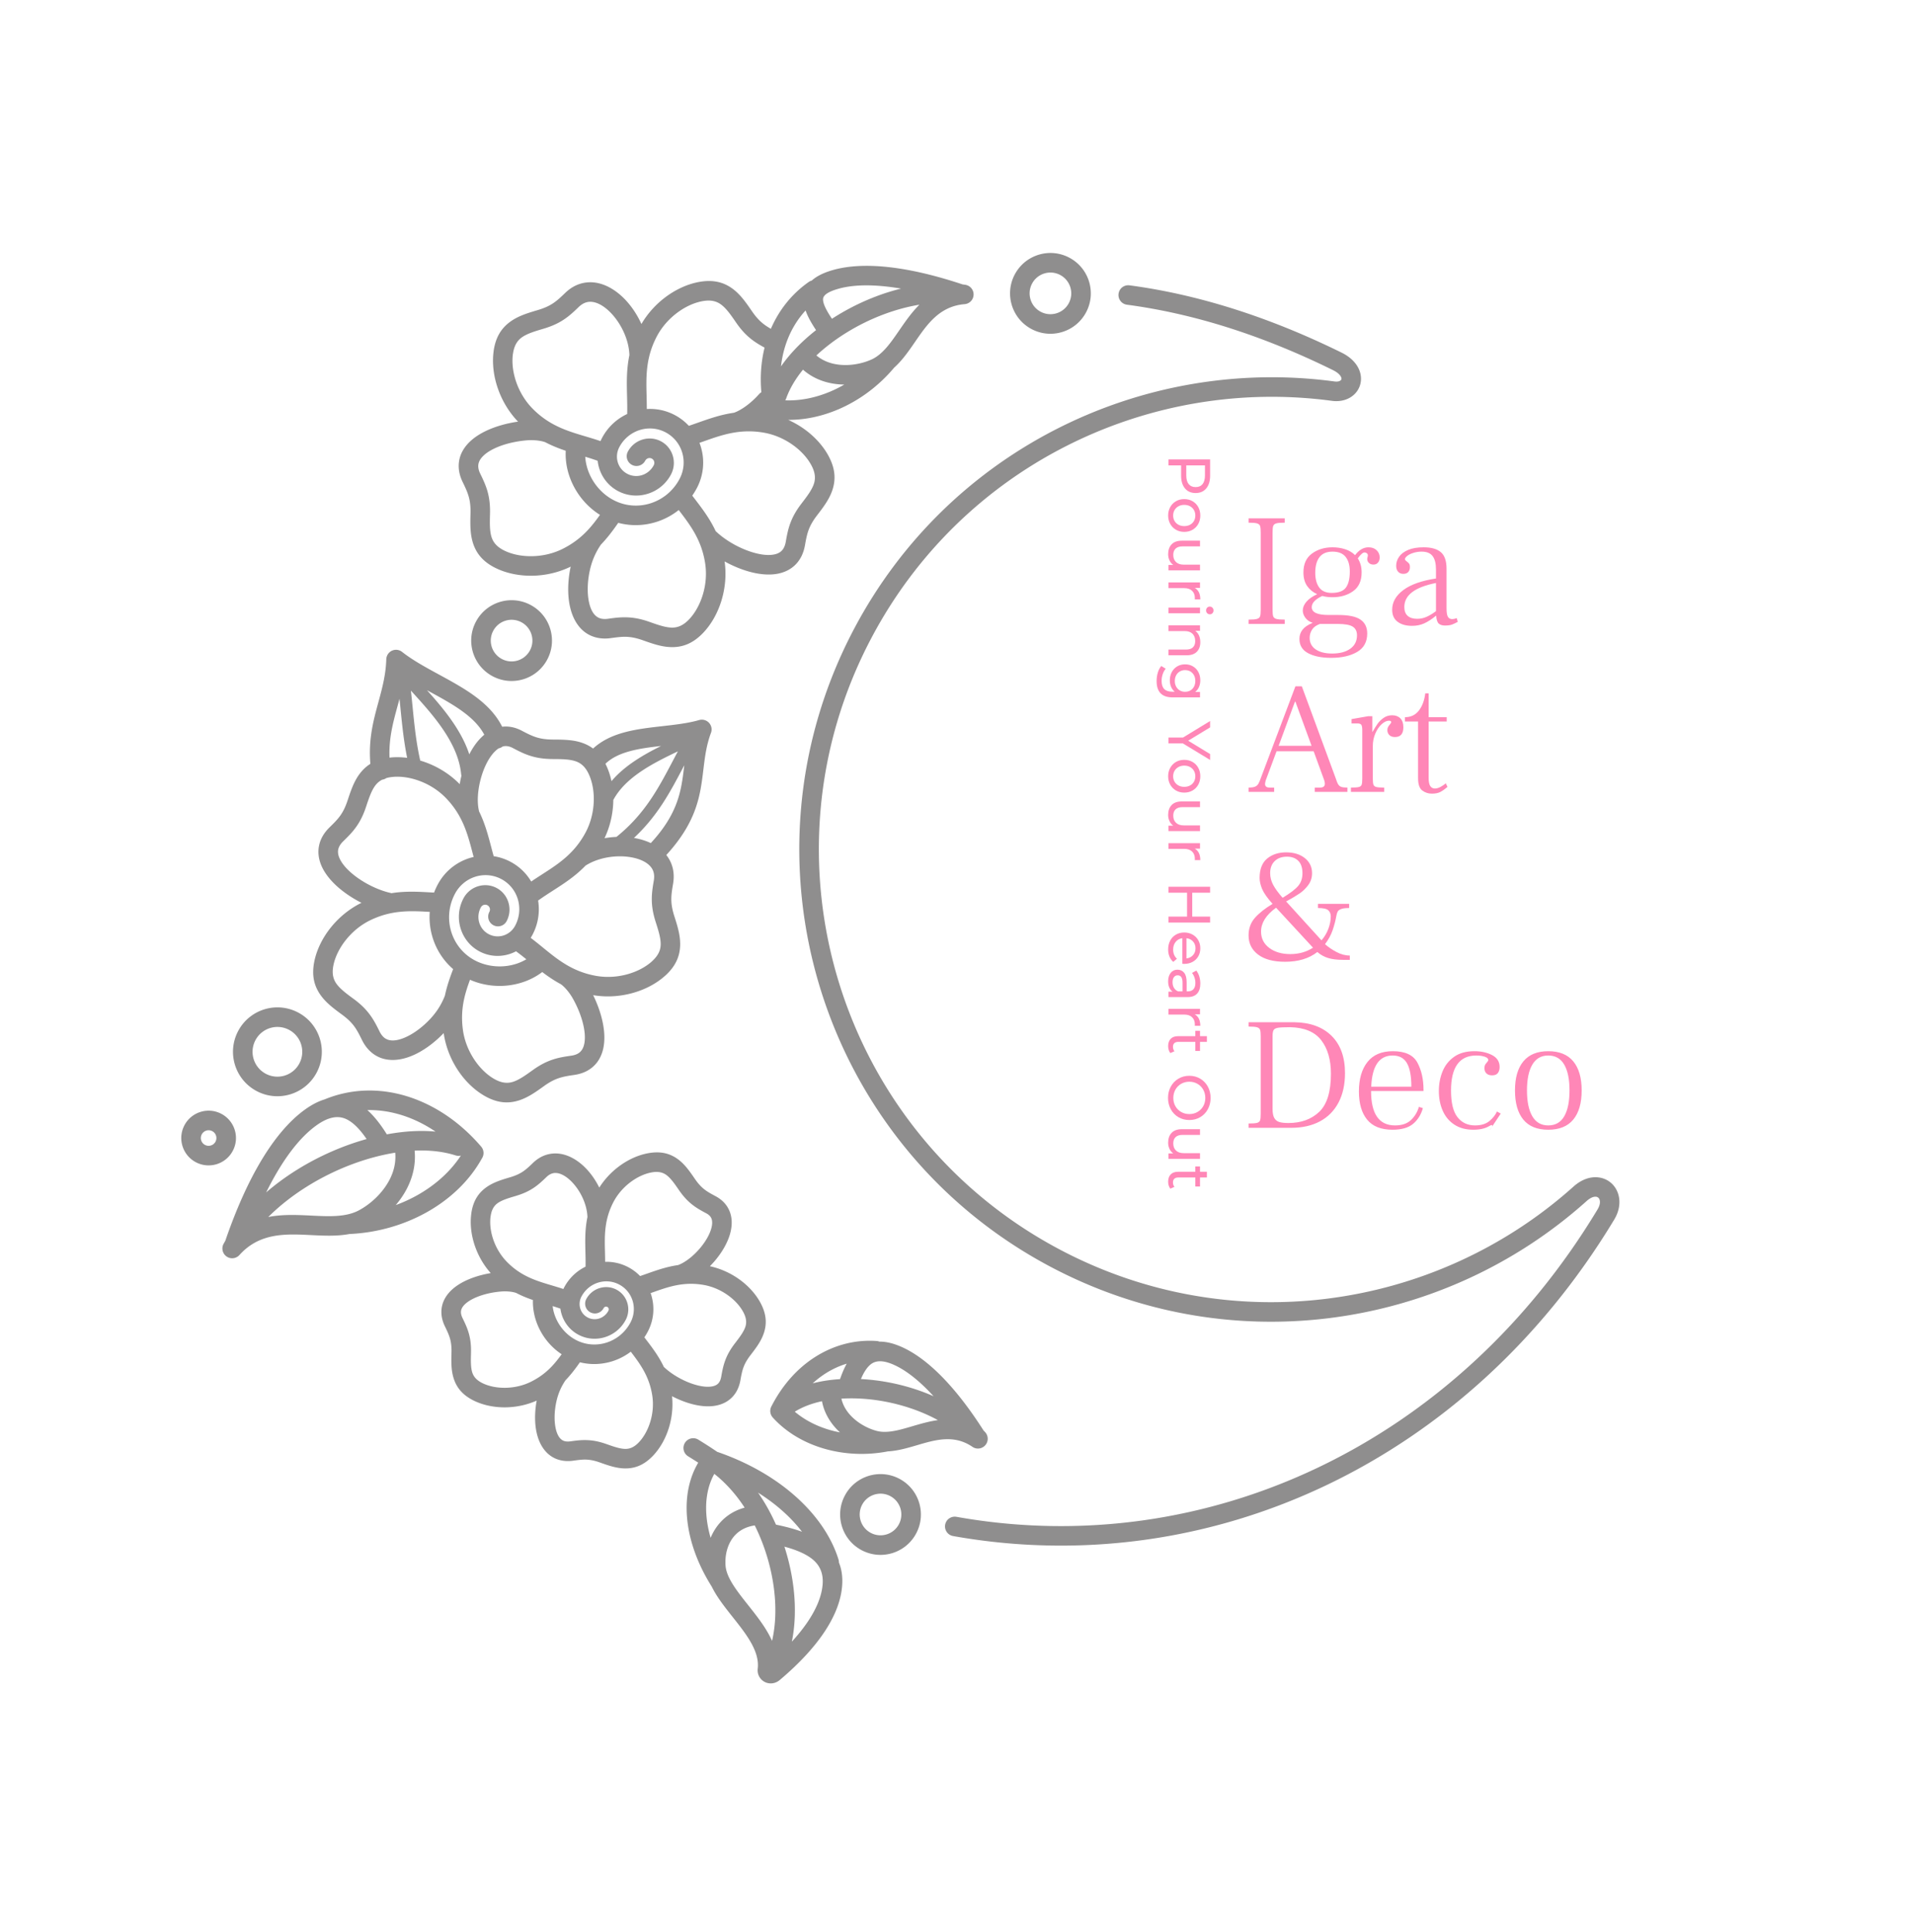 <?xml version="1.0" encoding="UTF-8"?>
<svg data-bbox="194.099 36.037 789.886 797.533" viewBox="194.099 36.037 789.886 797.534" width="4952.053" height="5000" xmlns="http://www.w3.org/2000/svg" preserveAspectRatio="none" data-type="color">
    <g>
        <svg width="137.536" height="252.357" x="709.639" y="250" preserveAspectRatio="none" viewBox="2.12 -26.4 83.32 152.88">
            <path fill="#ff87b7" d="M2.12 0v-1.08q1.52 0 2.12-.18.6-.18.76-.64.16-.46.16-1.66v-19.28q0-1.2-.16-1.66-.16-.46-.76-.64t-2.12-.18v-1.08h9.04v1.08q-1.52 0-2.12.18-.6.18-.76.64-.16.46-.16 1.66v19.28q0 1.2.16 1.66.16.46.76.64t2.12.18V0H2.12Zm30-19.16q1.28 0 2.04.74t.76 1.78q0 .8-.42 1.3t-1.14.5q-.68 0-1.12-.4-.44-.4-.44-1 0-.2.08-.46t.08-.46q0-.32-.26-.52t-.58-.2q-.6 0-1.68 1.48.96 1.48.96 3.52 0 3.16-2.12 4.68-2.12 1.52-5.16 1.52-1.44 0-2.56-.32-2.64 1.24-2.64 2.8 0 1.96 4.2 1.96h2.44q3.88 0 5.56 1.16Q31.8.08 31.8 2.4q0 3.12-2.52 4.6-2.52 1.48-6.52 1.48-3.56 0-5.74-1.16t-2.18-3.56q0-1.32.78-2.32.78-1 2.54-1.72Q17-.64 16.34-1.52q-.66-.88-.66-1.84 0-1.12.9-2.18t2.7-1.9q-1.6-.72-2.52-2.06-.92-1.34-.92-3.38 0-3.16 2.14-4.72 2.14-1.56 5.14-1.56 1.68 0 3.16.48 1.48.48 2.48 1.48 1.48-1.96 3.36-1.96Zm-9.2 11.4q2.56 0 3.54-1.32t.98-4.04q0-2.32-1.04-3.64-1.04-1.32-3.28-1.32-2.2 0-3.26 1.38-1.06 1.38-1.06 3.9 0 2.32.98 3.68.98 1.36 3.14 1.36ZM24.4 0h-4.44q-1.4.52-1.98 1.46-.58.94-.58 2.02 0 1.84 1.5 2.88 1.5 1.04 4.14 1.04 2.84 0 4.52-1.2 1.68-1.2 1.68-3.36 0-1.48-1.06-2.16Q27.12 0 24.4 0Zm29.8-1.44.24.92q-.72.4-1.38.66-.66.26-1.82.26-.96 0-1.52-.46t-.68-2.02q-1.6 1.32-2.98 1.94-1.38.62-3.06.62-2.24 0-3.6-1.02-1.36-1.02-1.36-3.02 0-2.84 2.8-4.92T49-11.36v-2.24q0-2.24-.84-3.36-.84-1.12-2.76-1.12-1.04 0-2.02.3t-1.56.76q-.58.46-.58.82 0 .24.38.52t.62.56q.24.28.24.92 0 .76-.42 1.22-.42.46-1.22.46-.84 0-1.32-.54-.48-.54-.48-1.5 0-1.16.72-2.22.72-1.06 2.26-1.72 1.54-.66 3.9-.66 2.88 0 4.3 1.22t1.42 4.14v9.88q0 1.56.34 2.14.34.58 1.1.58.4 0 1.12-.24Zm-13.12-2.8q0 1.48.84 2.22.84.74 2.36.74 1.28 0 2.42-.52T49-3.2v-7.04q-7.92 1.56-7.92 6ZM23.92 38.6q.32 1.04.62 1.52t.8.64q.5.16 1.5.16V42h-8.16v-1.08H20q1.2 0 1.2-.96 0-.44-.16-.88l-2.64-7.24H9.12L6.4 39.16q-.16.64-.16.84 0 .92 1.12.92h1.16V42h-6.4v-1.08q1.04 0 1.6-.22t.86-.74q.3-.52.7-1.68l8.56-22.68h1.6l8.48 23ZM9.64 30.48h8.24l-4.04-11.04h-.12L9.64 30.48Zm28.4-7.64q1.28 0 2.04.76t.76 2.24q0 2.44-2.08 2.44-.96 0-1.44-.5t-.48-1.22q0-.44.16-.76t.48-.68q.32-.36.32-.56 0-.36-.56-.36-.88 0-1.84.88-.96.88-1.58 2.34-.62 1.46-.62 3.06v8.2q0 1.08.16 1.52.16.44.72.58.56.14 1.96.14V42h-8.32v-1.08q1.44 0 1.98-.14t.7-.56q.16-.42.16-1.54V26.56q0-1-.24-1.34-.24-.34-.96-.34h-1.48V23.8l4.12-.72h1.08V27h.04q.72-1.24 1.26-2.02t1.48-1.46q.94-.68 2.18-.68Zm9.92 19.6q-1.32 0-2.38-.78-1.06-.78-1.06-3.1V24.4h-3.28v-1.08q2.2 0 3.48-1.66 1.28-1.66 1.6-4.3h.84v5.96h4.52v1.08h-4.52v14.04q0 1.52.42 2.12.42.6 1.14.6.68 0 1.48-.44.8-.44 1.24-.88l.44.92q-1 .84-1.8 1.26-.8.42-2.12.42ZM21.24 80.08q1.16 1.04 2.84 1.94 1.68.9 3.36.9V84h-1.72q-2.2 0-3.7-.46t-2.7-1.5q-3.12 2.44-8.08 2.44-4.36 0-6.74-1.8t-2.38-4.8q0-2.6 1.6-4.4 1.6-1.8 4.4-3.48-2-2.24-2.62-3.74-.62-1.5-.62-2.74 0-3.28 1.88-4.84t4.76-1.56q2.88 0 4.68 1.44Q18 60 18 62.32q0 1.68-.94 2.96t-2.18 2.12q-1.24.84-3.36 2l8.84 9.72q1.12-1.28 1.72-2.88.6-1.6.6-3.12 0-.92-.6-1.5t-2.6-.58V70h7.8v1.04q-1.32 0-1.98.24-.66.24-.88.64-.22.4-.34 1.08-.32 1.8-.94 3.6-.62 1.8-1.9 3.48ZM11.72 58.2q-1.92 0-3.06 1.1-1.14 1.1-1.14 3.02 0 1.52.76 2.94t2.36 3.22q2.84-1.72 3.9-2.98t1.06-3.14q0-2.08-1.04-3.12t-2.84-1.04ZM5.24 76.92q0 2.56 2.06 4.1 2.06 1.54 5.26 1.54 3.2 0 5.68-1.6L9 70.96q-3.76 2.72-3.76 5.96ZM2.12 126v-1.08q1.52 0 2.12-.16.6-.16.76-.62.16-.46.16-1.7v-19.28q0-1.2-.16-1.66-.16-.46-.76-.64t-2.12-.18V99.6h11.44q5.96.08 9.32 3.4 3.36 3.32 3.36 9.32 0 4.28-1.62 7.36t-4.64 4.7Q16.96 126 12.8 126H2.12Zm9.96-1.2q4.76 0 7.7-2.78 2.94-2.78 2.94-9.54 0-5.24-2.42-8.38-2.42-3.14-7.78-3.26-2.16 0-3.02.14-.86.14-1.12.58-.26.44-.26 1.56v18.12q0 1.52.42 2.28.42.76 1.24 1.02.82.26 2.3.26Zm33.8-8H32.76q0 8.6 6 8.6 2.6 0 4.02-1.38 1.42-1.38 1.94-3.26l1 .32q-.68 2.44-2.44 3.92-1.76 1.48-5.16 1.48-4.28 0-6.34-2.52-2.06-2.52-2.06-7.04 0-4.68 2.14-7.38t6.34-2.7q4.6 0 6.14 2.84t1.54 6.84v.28Zm-7.72-8.88q-5.04 0-5.36 7.8h10.04q0-3.96-1.1-5.88t-3.58-1.92Zm20.16 18.56q-2.76 0-4.7-1.26-1.94-1.26-2.92-3.46t-.98-4.96q0-2.64.92-4.9.92-2.26 2.9-3.66 1.98-1.4 5.06-1.4 2.56 0 4.44.98 1.88.98 1.88 2.98 0 .92-.44 1.5t-1.44.58q-.92 0-1.42-.48-.5-.48-.5-1.32 0-.52.16-.82.16-.3.48-.64.32-.34.32-.58 0-.52-.88-.82-.88-.3-2.12-.3-6.32 0-6.32 8.76 0 4.6 1.62 6.66 1.62 2.06 4.38 2.06 2.32 0 3.64-1.12 1.32-1.12 1.84-2.36l.96.52q-3.84 5.76-2.64 4.02 1.2-1.74-.3-.86t-3.94.88Zm18.76 0q-4.16 0-6.24-2.54t-2.08-7.3q0-4.72 2.1-7.26t6.22-2.54q4.16 0 6.26 2.54 2.1 2.54 2.1 7.26 0 4.76-2.1 7.3t-6.26 2.54Zm0-1.08q2.68 0 4-2.28 1.32-2.28 1.32-6.48 0-4.16-1.32-6.44-1.32-2.28-4-2.28-2.64 0-3.98 2.28-1.34 2.28-1.34 6.44 0 4.2 1.34 6.48 1.34 2.28 3.98 2.28Z" data-color="1"/>
        </svg>
        <g transform="rotate(90 695.164 225.679)">
            <svg width="301" height="23.494" x="695.164" y="225.679" preserveAspectRatio="none" viewBox="4.2 -30.28 490.44 38.28">
                <path fill="#ff87b7" d="M15.12-28q5.44 0 8.56 2.6t3.12 7.16q0 4.56-3.12 7.16-3.12 2.6-8.56 2.6H8.2V0h-4v-28h10.92ZM15-11.96q3.8 0 5.8-1.62t2-4.66q0-3.04-2-4.66T15-24.52H8.2v12.56H15ZM41.92.24q-3.16 0-5.68-1.4-2.52-1.4-3.94-3.86t-1.42-5.58q0-3.12 1.42-5.58t3.94-3.84q2.52-1.38 5.68-1.38 3.16 0 5.66 1.38t3.92 3.84q1.42 2.46 1.42 5.58T51.5-5.02q-1.42 2.46-3.92 3.86T41.92.24Zm0-3.36q2.04 0 3.66-.94t2.54-2.64q.92-1.7.92-3.9t-.92-3.9q-.92-1.7-2.54-2.62-1.62-.92-3.66-.92t-3.66.92q-1.62.92-2.56 2.62-.94 1.7-.94 3.9t.94 3.9q.94 1.7 2.56 2.64 1.62.94 3.66.94ZM74.96-21.2h3.84V0h-3.64v-3.2Q74-1.56 72.1-.66q-1.9.9-4.14.9-4.24 0-6.68-2.34-2.44-2.34-2.44-6.9v-12.2h3.84v11.76q0 3.08 1.48 4.66T68.4-3.2q3.04 0 4.8-1.84 1.76-1.84 1.76-5.2V-21.2Zm15.64 3.56q1-1.84 2.96-2.8 1.96-.96 4.76-.96v3.72q-.32-.04-.88-.04-3.12 0-4.9 1.86-1.78 1.86-1.78 5.3V0h-3.84v-21.2h3.68v3.56ZM103.84 0v-21.2h3.84V0h-3.84Zm1.92-25.28q-1.12 0-1.86-.72t-.74-1.76q0-1.04.74-1.78t1.86-.74q1.12 0 1.86.7t.74 1.74q0 1.08-.74 1.82t-1.86.74Zm21.36 3.88q4.04 0 6.42 2.34t2.38 6.86V0h-3.84v-11.76q0-3.08-1.48-4.64-1.48-1.56-4.24-1.56-3.12 0-4.92 1.82-1.8 1.82-1.8 5.22V0h-3.84v-21.2h3.68v3.2q1.16-1.64 3.14-2.52 1.98-.88 4.5-.88Zm33.48.2h3.64v18.32q0 5.56-2.76 8.22Q158.72 8 153.24 8q-3 0-5.72-.82-2.72-.82-4.4-2.34l1.84-2.96q1.48 1.28 3.66 2.02t4.5.74q3.72 0 5.5-1.76 1.78-1.76 1.78-5.36v-1.68q-1.36 1.64-3.34 2.46-1.98.82-4.3.82-3.04 0-5.5-1.3t-3.86-3.64q-1.4-2.34-1.4-5.34t1.4-5.34q1.4-2.34 3.86-3.62 2.46-1.28 5.5-1.28 2.4 0 4.46.88t3.38 2.6v-3.28Zm-7.4 16.96q2.08 0 3.74-.88 1.66-.88 2.6-2.46.94-1.58.94-3.58 0-3.08-2.04-4.98-2.04-1.9-5.24-1.9-3.24 0-5.28 1.9t-2.04 4.98q0 2 .94 3.58t2.6 2.46q1.66.88 3.78.88ZM206.32-28 195.2-9.68V0h-3.96v-9.76L180.12-28h4.28l8.96 14.76 9-14.76h3.96ZM217.28.24q-3.16 0-5.68-1.4-2.52-1.4-3.94-3.86t-1.42-5.58q0-3.12 1.42-5.58t3.94-3.84q2.52-1.38 5.68-1.38 3.16 0 5.66 1.38t3.92 3.84q1.42 2.46 1.42 5.58t-1.42 5.58q-1.42 2.46-3.92 3.86t-5.66 1.4Zm0-3.36q2.04 0 3.66-.94t2.54-2.64q.92-1.7.92-3.9t-.92-3.9q-.92-1.7-2.54-2.62-1.62-.92-3.66-.92t-3.66.92q-1.62.92-2.56 2.62-.94 1.7-.94 3.9t.94 3.9q.94 1.7 2.56 2.64 1.62.94 3.66.94Zm33.04-18.08h3.84V0h-3.64v-3.2q-1.16 1.64-3.06 2.54-1.9.9-4.14.9-4.24 0-6.68-2.34-2.44-2.34-2.44-6.9v-12.2h3.84v11.76q0 3.08 1.48 4.66t4.24 1.58q3.04 0 4.8-1.84 1.76-1.84 1.76-5.2V-21.2Zm15.64 3.56q1-1.84 2.96-2.8 1.96-.96 4.76-.96v3.72q-.32-.04-.88-.04-3.12 0-4.9 1.86-1.78 1.86-1.78 5.3V0h-3.84v-21.2h3.68v3.56ZM311.68-28h4V0h-4v-12.48H295.6V0h-4v-28h4v12.04h16.08V-28Zm31.8 17.52q0 .44-.08 1.16h-17.2q.36 2.8 2.46 4.5 2.1 1.7 5.22 1.7 3.8 0 6.12-2.56l2.12 2.48q-1.44 1.68-3.58 2.56-2.14.88-4.78.88-3.36 0-5.96-1.38T323.78-5q-1.42-2.48-1.42-5.6 0-3.08 1.38-5.56 1.38-2.48 3.8-3.86T333-21.4q3.04 0 5.42 1.38t3.72 3.86q1.34 2.48 1.34 5.68ZM333-18.16q-2.76 0-4.62 1.68-1.86 1.68-2.18 4.4h13.6q-.32-2.68-2.18-4.38-1.86-1.7-4.62-1.7Zm23.72-3.24q4.4 0 6.74 2.16t2.34 6.44V0h-3.64v-2.8q-.96 1.48-2.74 2.26-1.78.78-4.22.78-3.56 0-5.7-1.72T347.36-6q0-2.8 2.04-4.5 2.04-1.7 6.48-1.7h6.08v-.76q0-2.48-1.44-3.8-1.44-1.32-4.24-1.32-1.88 0-3.68.62-1.8.62-3.04 1.66l-1.6-2.88q1.64-1.32 3.92-2.02 2.28-.7 4.84-.7Zm-.88 18.68q2.2 0 3.8-.98 1.6-.98 2.32-2.78v-2.96h-5.92q-4.88 0-4.88 3.28 0 1.6 1.24 2.52 1.24.92 3.44.92Zm21.56-14.92q1-1.84 2.96-2.8 1.96-.96 4.76-.96v3.72q-.32-.04-.88-.04-3.12 0-4.9 1.86-1.78 1.86-1.78 5.3V0h-3.84v-21.2h3.68v3.56ZM402.24-4l1.2 2.76q-.84.72-2.08 1.1-1.24.38-2.56.38-3.2 0-4.96-1.72-1.76-1.72-1.76-4.92v-11.64h-3.6v-3.16h3.6v-4.64h3.84v4.64H402v3.16h-6.08v11.48q0 1.72.86 2.64.86.92 2.46.92 1.76 0 3-1Zm31.4 4.32q-4.24 0-7.64-1.86-3.4-1.86-5.34-5.14-1.94-3.28-1.94-7.32 0-4.04 1.94-7.32 1.94-3.28 5.34-5.14 3.4-1.86 7.64-1.86 4.2 0 7.6 1.86 3.4 1.86 5.32 5.12 1.92 3.26 1.92 7.34t-1.92 7.34q-1.92 3.26-5.32 5.12-3.4 1.86-7.6 1.86Zm0-3.56q3.08 0 5.54-1.4t3.88-3.86q1.42-2.46 1.42-5.5t-1.42-5.5q-1.42-2.46-3.88-3.86t-5.54-1.4q-3.08 0-5.58 1.4t-3.92 3.86q-1.42 2.46-1.42 5.5t1.42 5.5q1.42 2.46 3.92 3.86t5.58 1.4Zm37.12-17.96h3.84V0h-3.64v-3.2q-1.16 1.64-3.06 2.54-1.9.9-4.14.9-4.24 0-6.68-2.34-2.44-2.34-2.44-6.9v-12.2h3.84v11.76q0 3.08 1.48 4.66t4.24 1.58q3.04 0 4.8-1.84 1.76-1.84 1.76-5.2V-21.2ZM493.44-4l1.2 2.76q-.84.72-2.08 1.1-1.24.38-2.56.38-3.2 0-4.96-1.72-1.76-1.72-1.76-4.92v-11.64h-3.6v-3.16h3.6v-4.64h3.84v4.64h6.08v3.16h-6.08v11.48q0 1.72.86 2.64.86.92 2.46.92 1.76 0 3-1Z" data-color="1"/>
            </svg>
        </g>
        <g transform="rotate(27.9 473.168 36.037)">
            <svg width="578" height="596.391" x="473.168" y="36.037" preserveAspectRatio="none" viewBox="1381.313 470.716 57237.359 59058.586">
                <path fill="#8f8e8e" d="M40776.75 50654.89c-209.69 67.31-434.26-48.12-501.57-257.81s48.12-434.26 257.81-501.57c4914.73-1576.08 9113.95-4632.74 12147.37-8730.67 2972.24-4015.3 4826.12-9031.93 5138.84-14637.6 10.48-188.07-37.55-321.41-113.18-392.94-25.81-24.41-55.91-40.51-87.46-47.26-29.59-6.33-61.19-4.15-92.15 7.44-94.21 35.28-190.7 143.88-264 342.77-1377.44 3737.21-3877.84 6930.56-7091.67 9170.51-3125.17 2178.17-6924.69 3455.44-11022.09 3455.44-5329.33 0-10154.2-2160.18-13646.72-5652.71-3492.53-3492.52-5652.71-8317.38-5652.71-13646.72 0-4097.74 1277.48-7897.53 3455.96-11022.83 2240.3-3213.99 5434.09-5714.38 9171.73-7091.57 113.11-41.67 180.12-100.38 202.75-159.5 7-18.3 8.93-35.85 5.68-51.06-3.76-17.58-14.47-36.12-32.26-54.05-73.21-73.78-221.11-123.16-453.95-116.23-1605.84 47.86-3136.34 203.75-4588.4 467.7-1441.97 262.12-2810.47 632.67-4102.46 1111.71-207.1 75.93-436.57-30.4-512.5-237.5s30.4-436.57 237.5-512.5c1327.13-492.07 2740.47-874.08 4236.84-1146.09 1491.37-271.1 3061.48-431.15 4707.14-480.2 476.9-14.2 826.09 133.56 1041.45 350.61 130.26 131.28 212.79 286.73 247.9 450.93 35.62 166.56 22.11 338.7-40.06 501.06-100.53 262.54-327.11 497.07-674.63 625.12-3581.62 1319.7-6642.67 3716.54-8790.47 6797.83-2087.87 2995.31-3312.22 6637.78-3312.22 10566.57 0 5108.51 2070.62 9733.4 5418.33 13081.1 3347.7 3347.71 7972.59 5418.33 13081.1 5418.33 3928.46 0 7570.66-1224.14 10565.83-3311.7 3081.17-2147.49 5478-5208.09 6797.93-8789.25 162.02-439.59 437.73-702.99 735.88-814.65 178.52-66.85 362.22-78.98 535.89-41.82 171.71 36.74 332.97 121.99 468.72 250.4 235.02 222.28 387.81 573.19 363.18 1014.82-321.67 5766.03-2231.95 10930.73-5295.1 15068.84-3131.98 4231.09-7468.38 7387.3-12544.23 9015.05zM6263.67 49402.86c308.69 0 588.2 125.16 790.54 327.5 202.34 202.34 327.5 481.85 327.5 790.54 0 308.69-125.16 588.2-327.5 790.54-202.34 202.34-481.85 327.5-790.54 327.5-308.71 0-588.22-125.17-790.54-327.5-202.33-202.32-327.5-481.83-327.5-790.54 0-308.69 125.16-588.2 327.5-790.54 202.34-202.34 481.85-327.5 790.54-327.5zm224.92 893.12c-57.53-57.53-137.06-93.12-224.92-93.12-87.86 0-167.39 35.59-224.92 93.12s-93.12 137.06-93.12 224.92c0 87.86 35.59 167.4 93.12 224.92 57.52 57.53 137.06 93.12 224.92 93.12 87.86 0 167.39-35.59 224.92-93.12s93.12-137.06 93.12-224.92c0-87.86-35.59-167.39-93.12-224.92zm611.55-6022.08c501.4 0 955.39 203.28 1284.03 531.91 328.63 328.64 531.91 782.63 531.91 1284.03s-203.27 955.38-531.91 1284.02c-328.63 328.63-782.62 531.9-1284.03 531.9-501.41 0-955.39-203.27-1284.02-531.9s-531.9-782.61-531.9-1284.02c0-501.41 203.27-955.4 531.9-1284.03 328.64-328.64 782.62-531.91 1284.02-531.91zm718.41 1097.53c-183.83-183.82-437.83-297.53-718.41-297.53-280.57 0-534.58 113.71-718.4 297.53-183.81 183.81-297.52 437.83-297.52 718.41s113.71 534.59 297.52 718.4c183.81 183.81 437.82 297.52 718.4 297.52s534.6-113.71 718.41-297.52c183.82-183.82 297.53-437.83 297.53-718.4 0-280.58-113.71-534.58-297.53-718.41zM20527.87 2251.11c455.83 0 868.56 184.81 1167.31 483.56 298.76 298.77 483.56 711.48 483.56 1167.31 0 455.81-184.8 868.54-483.56 1167.32-298.75 298.75-711.48 483.56-1167.31 483.56-455.83 0-868.56-184.81-1167.31-483.56-298.76-298.78-483.56-711.51-483.56-1167.32 0-455.83 184.8-868.54 483.56-1167.31 298.75-298.75 711.48-483.56 1167.31-483.56zm601.69 1049.18c-153.95-153.95-366.69-249.18-601.69-249.18-235 0-447.74 95.23-601.69 249.18-153.95 153.96-249.18 366.69-249.18 601.69 0 235 95.23 447.74 249.18 601.7 153.95 153.95 366.69 249.18 601.69 249.18 235 0 447.74-95.23 601.69-249.18 153.95-153.96 249.18-366.7 249.18-601.7 0-235-95.23-447.73-249.18-601.69zm16614.01 46313.59c455.83 0 868.56 184.81 1167.31 483.56 298.76 298.78 483.56 711.5 483.56 1167.31 0 455.81-184.8 868.55-483.56 1167.32-298.75 298.75-711.48 483.56-1167.31 483.56-455.83 0-868.56-184.81-1167.31-483.56-298.76-298.77-483.56-711.51-483.56-1167.32 0-455.81 184.8-868.53 483.56-1167.31 298.75-298.75 711.48-483.56 1167.31-483.56zm601.69 1049.18c-153.95-153.95-366.69-249.18-601.69-249.18-235 0-447.74 95.23-601.69 249.18-153.95 153.96-249.18 366.69-249.18 601.69 0 235 95.23 447.74 249.18 601.7 153.95 153.95 366.69 249.18 601.69 249.18 235 0 447.74-95.23 601.69-249.18 153.95-153.96 249.18-366.7 249.18-601.7 0-235-95.23-447.73-249.18-601.69zM12990.44 12839.2c554.26-266.34 1054.29-677.35 1467.22-1186.51 131.02-161.55 253.06-332.82 365.15-512.3-148.69 76.56-304.41 142.1-465.41 193.04-412.01 130.35-858.51 168.09-1312.29 58.85-36.38 181.2-62.59 362.72-77.43 543.65-22.92 279.35-17.79 552.48 19.98 815.25 4.24 29.77 5.05 59.24 2.78 88.02zm2085.98-683.39c-451.21 556.36-996.35 1015.25-1604.68 1333 234.93-15.47 468.63-8.8 695.63 18.05 548.87 64.94 1064.08 249.43 1468.85 525.42 489.24 333.61 703.27 717.79 774.81 1148.83 64.86 390.7 1.3 781.04-70.89 1205.81-48.15 283.28-51.08 496.95-25.14 689.6 26.82 199.24 86.67 393.78 160.33 621.65 100.59 311.15 106.86 591.3 39.06 841.22-77.16 284.41-244.9 517.63-475.66 704.31-205.39 166.16-463.58 294.03-750.93 386.92-425.42 137.53-925.04 196.89-1406.94 188.96 320.58 441.53 530.13 949.09 630.92 1455.66 107.5 540.34 91.07 1086.43-46.33 1556.64-166.47 569.64-465.44 892.13-852.68 1093.08-352.34 182.82-743.62 243.07-1170.35 305.73-285.22 41.88-488.98 104.84-662.99 188.47-175.25 84.23-343.27 202.45-539.74 344.75-168.05 121.71-338.44 203.64-509.07 250.77-352.12 97.24-685.44 42.93-989.94-119.54-273.81-146.07-516.86-378.4-721.74-661.27-263.1-363.27-470.64-819.65-600.74-1281.45-321.13 441.46-738.18 797.08-1187.1 1048.52-481.76 269.82-1007.3 423.3-1497.92 437.96-591.66 17.66-989.87-166.71-1300.08-472.35-283-278.82-461.5-632.95-653.29-1020.08-126.64-255.65-249.9-429.94-384.79-571.25-140.99-147.68-302.18-268.81-493.48-408.23-175.42-127.84-308.03-268.22-402.92-417.9-193-304.37-236.53-635.68-169.79-973.11 58.99-298.24 208.21-598.03 415.32-882.22 261.34-358.57 618.69-696.47 998.34-971.69-512.93-168.54-976.65-454.61-1354.11-803.5-406.39-375.62-714.81-827.28-879.59-1287.2l-.17-.5-1.39.5c-199.26-556.2-146.39-992.39 49.13-1383.27 178.17-356.2 459.47-635.09 768-936.74 203.25-198.72 330.65-369.51 423.32-541.41 95.18-176.56 161.05-368.92 235.32-596.34 136.41-417.73 386.07-700.2 705.11-869.33 231.18-122.54 494.56-179.49 773.27-180.68 260.07-1.12 531.54 46.34 799.18 133.74 369.8 120.76 742.04 321.19 1073 576.9 20.85-494.32 144.91-974.27 341.2-1400.12 231.34-501.87 565.95-934.8 953.4-1234.39 469.3-362.85 900.01-448.05 1330.39-383.16 388.38 58.54 742.26 240.85 1126.54 442.14 253.3 132.68 455.19 201.28 646.48 236.14 119.98 21.86 241.69 31.69 371.97 36.12-68.08-849.95 94.77-1678.93 471.93-2416.07 21.53-42.13 49.53-78.76 82.17-109.36 85.99-236.64 260.57-490.03 543.6-765.54 472.82-460.28 1150.35-867.4 2016.85-1206.46 816.46-319.47 1808.84-581.89 2963.36-774.41 31.59-11.68 63.25-23.02 94.96-34.09 45.37-17.43 92.69-26.03 139.71-26.32 26.28-.24 52.36 2.37 78.17 7.23 83.57 16.11 161.82 58.81 221.12 125.04 18.69 21.3 38.17 46.87 51.39 72.04 33.71 60.31 50.1 126.07 50.5 191.23.24 26.28-2.37 52.36-7.23 78.17-16.11 83.57-58.81 161.82-125.04 221.12-17.12 15.02-33.03 26.95-52.03 39.47-864.92 552.18-969.1 1445.39-1068.43 2297.17-54.51 467.54-107.84 924.7-264.03 1345.78-205.16 962.19-636.32 1855.07-1224.12 2579.84zm-3103.58 847.72c-352.02-542.16-596.26-1106.76-737.58-1672.76-223.48-2.32-426.55-11.86-644.31-51.54-268.54-48.94-543.1-140.6-874.62-314.26-318.41-166.79-610.47-317.67-876.54-357.78-224.08-33.78-456.44 16.83-724.13 223.8-285.99 221.14-537.25 549.94-715.9 937.51-172.25 373.68-274.24 796.49-272.44 1225.05 4.11 979.34 383.64 1654.52 764.43 2331.97 88.18 156.89 176.44 313.91 261.92 477.16 330-201.35 716.13-317.19 1128.64-317.19 249.42 0 489.19 42.36 712.75 120.35 85.55-90.21 172.99-185.09 260.38-279.93 340.73-369.77 680.85-738.81 1120.05-1056.61 106.37-116.78 206.69-271.75 296.22-451.08 107.07-214.46 194.5-456 255.55-704.06 9.84-40.01 25.39-77.09 45.58-110.63zm788.59-3289.24c-290.77-157.87-552.64-321.31-754.05-509.93-131.95 502.31-157.71 1037.39-71.08 1579.15 48.44 302.97 132.22 608.32 252.38 911.61 34.01-287.69 93.14-580.12 173.69-874.11l12.94-46.44c1.76-6.94 3.72-13.86 5.88-20.76 98.22-344.91 226.11-693.53 380.24-1039.52zm-332.52-1237.88c98.26 174.23 362.28 346.23 689.8 524.16 321.86-578.23 713.04-1136.06 1156.73-1642.09 239.59-273.25 494.93-531.95 763.42-771.27-184.83 60.73-361.6 124.14-530.15 190.09-767.23 300.21-1355.37 649.24-1751.21 1034.58-333.71 324.85-406.1 527.1-328.59 664.53zm828.9 2145.69c293.54 63.37 585.93 35.22 858.97-51.17 500.86-158.46 935.73-505.07 1208.16-854.16 307.96-394.63 375.74-975.74 445.87-1577.2 51.43-441 103.95-891.12 239.04-1321.13-405.84 308.06-787.29 669.15-1134.41 1065.04-720.91 822.21-1288.88 1788.36-1617.63 2738.62zM7697.64 25104.05c455.83 0 868.56 184.81 1167.31 483.56 298.77 298.77 483.57 711.49 483.57 1167.32 0 455.83-184.81 868.56-483.56 1167.31-298.78 298.76-711.51 483.56-1167.32 483.56-455.83 0-868.56-184.81-1167.31-483.56s-483.56-711.48-483.56-1167.31c0-455.81 184.8-868.55 483.56-1167.32 298.75-298.75 711.48-483.56 1167.31-483.56zm601.69 1049.18c-153.95-153.95-366.69-249.18-601.69-249.18-235 0-447.74 95.23-601.69 249.18-153.95 153.96-249.18 366.7-249.18 601.7 0 235 95.23 447.74 249.18 601.69 153.95 153.95 366.69 249.18 601.69 249.18 235 0 447.74-95.23 601.7-249.18 153.95-153.95 249.18-366.69 249.18-601.69 0-235-95.24-447.75-249.19-601.7zM31995.8 49823.02c-167-60.53-268.9-221.01-262.75-389.48-12.49-1004.27 225.82-1898.72 648.35-2631.22 452.4-784.3 1113.1-1381.57 1902.84-1730.54 36.67-16.14 74.45-26.3 112.26-30.95 220.51-118.69 495.28-196.61 834.05-227.25 596.39-53.92 1306.27 46.55 2110 302.93 756.64 241.35 1600.55 620.88 2514.51 1139.61 24.86 8.45 49.59 17.13 74.25 25.96 182.81 53.76 306.04 232.64 283.69 428.45-25.02 219.19-223 376.59-442.19 351.57-901.47-102.82-1474.34 455.93-2020.6 988.76-303.06 295.6-599.49 584.69-947.09 792.2-694.07 560.77-1509.56 943.72-2340.63 1118.78-839.83 176.91-1697.77 140.79-2466.69-138.82zm682.34-631.56c516.39 112.75 1071.52 105.04 1621.85-10.88 136.35-28.72 272.31-64.12 407.26-106-101.97-26.74-202.84-59.29-301.53-98.18-357.31-140.78-687.32-361.73-944.03-683.46-118 98.71-228.52 201.26-330.34 307.61-171.32 178.94-320.32 369.88-441.57 572.62-3.73 6.24-7.63 12.32-11.64 18.29zm1013.28-2041.47c-37.42-240.59-57.6-470.38-53.69-686.38-216.68 213.93-407.01 460.47-565.71 735.59-112.33 194.73-209.08 403.92-288.46 626.16 159.24-145.88 329.04-282.6 507.33-410.32 128.17-91.81 261.91-180.26 400.53-265.05zm824.57-1116.83c-79.49 185.1-95.61 429.19-70.7 713.8 671.12-312.47 1412.67-545.31 2166.05-673.99 261.55-44.68 524.93-76.81 787.75-95.48-101.48-36.49-201.22-70.36-299.16-101.6-701.77-223.85-1306.34-312.96-1797.5-268.55-449.58 40.66-687.09 194.47-786.44 425.82zm-401.93 1795.35c160.28 186.53 362.93 317.7 582.28 404.13 432.14 170.27 925.04 174.33 1308.14 86.1 430.08-99.05 803.25-463.04 1189.47-839.76 258.32-251.98 521.45-508.58 818.71-721.78-417.04-5.2-843.69 30.97-1266.94 103.27-948.59 162.03-1873.39 504.5-2631.66 968.04zm-3153.49 5150c-12.4 533.26 158.9 1083.09 482.16 1606.12 165.08 267.1 369.07 526.81 608.09 773.85-15.55-165.04-13.94-333.14 8.3-500.93 58.46-440.92 253.72-874.53 643.02-1240.65-164.54-91.53-331.39-175.28-500.12-250.23-309.04-137.27-631.5-249.5-965.85-331.35-84.95-20.79-177.11-39.63-275.6-56.81zm-195.96 2024.88c-420.33-680.09-634.71-1407.58-599.26-2122.93-157.44-13.83-319.96-25.76-486.37-36.53-220.05-13.8-387.24-203.39-373.44-423.44 13.8-220.05 203.39-387.24 423.44-373.44 322.56 20.87 628.14 45.5 905.65 78.15l7.51.89c1300.16-205.48 2525.14-159.42 3592.29 88.31 1167.74 271.08 2152.02 784.68 2848.46 1476.94 31.24 31.07 56.24 66.03 75.03 103.32 228.73 190.56 419.31 449.01 565.71 787.94 239.63 554.78 320.18 1238.28 235.13 2034.67-80.03 749.47-307.89 1605.01-689.16 2552.31-66.05 164.07-185.71 271.35-321.15 323.85-62.74 24.33-128.92 36.17-195.19 35.86-68.08-.32-134.4-13.01-195.71-37.7-132.32-53.24-244.68-158.7-303.94-311.5-258.79-667.38-1087.03-1030.47-1885.23-1380.37-485.65-212.9-961.84-421.71-1346.88-702.47l-10.78-5.95c-982.49-565.27-1756.18-1295.21-2246.11-2087.91zm3396.41-1371.58c376.05-110.65 736.57-195.47 1076.72-241.44-359.95-165.12-755.91-299.07-1181.43-397.85-365.61-84.87-752.34-143.62-1156.18-173.87 237.99 122.34 466.17 255.97 684.2 399.01 196.6 128.98 389.2 267.44 576.69 414.15zm1896.56 537.21c-334.61-47.34-731.35-4.38-1171.23 96.04 528.38 513.14 993.99 1089.36 1363.98 1693.99 315.89 516.23 562.96 1054.83 721.6 1595.17 94.98-362.95 159.17-703.82 193.07-1021.33 70.06-656.09 9.8-1205.09-175.75-1634.67-196.77-455.52-519.88-670.95-931.67-729.2zm-1370.44 2899.44c547.46 239.99 1106.84 485.19 1554.72 837.95-134.66-512.67-366.79-1031.67-672.79-1531.74-536.98-877.51-1298.16-1690.29-2161.02-2308.94-350.32 258.51-516.02 575.97-558.31 894.94-47.96 361.76 53.19 733.95 223.39 1034.75 19.35 34.19 38.65 66.08 57.77 95.53 268.12 412.83 902.19 690.79 1556.24 977.51zM16529.06 46021.69c-17.98 1031.22-359.43 2059.29-942.36 2973.33-584.1 915.85-1411.31 1719.62-2397.54 2297.67-403.93 323.5-887.54 549.85-1382.11 781.32-922.9 431.94-1890.67 884.89-2192.25 2083.3-53.5 214.01-270.37 344.12-484.38 290.62-193.48-48.37-318.37-230.27-301.02-422.86.62-36.7 1.51-73.43 2.77-110.2-213.12-1349.56-288.85-2545.39-236.36-3567.41 55.45-1079.46 254.4-1973.79 586.27-2660.29 158.91-328.71 337.47-585.97 533.6-780.99 745.2-897.27 1754.92-1459.91 2884.73-1682.44 1153.47-227.19 2431.62-98.28 3676.01 392.91 168.5 65.84 267 233.53 252.64 405.04zm-1614.24 2545.21c444.9-697.6 727.63-1465.63 799.78-2238.38-53.18 47.65-119.83 81.61-195.28 95.13-309.68 56-619.09 152.73-925.24 283.43-218.38 93.24-433.6 203.3-644.78 327.83 308.21 467.48 438.51 988.02 446.38 1505.16 4.24 278.63-28.02 556.15-87.44 823.06 225.89-251.2 429.11-517.96 606.58-796.23zm-2922.78-1032.09c-412.88-216.2-789.57-345.42-1112.84-330.7-369.97 16.86-700.42 255.01-978.36 829.94-285.82 591.24-458.25 1382.45-508.15 2354.03-16.13 314.06-19.39 646.07-9.49 995.37 191.1-490.05 425.98-970.4 695.8-1431.66 525.46-898.28 1185.34-1727.5 1913.04-2416.98zm-526.44-1060.63c374.96 91.86 765.01 270.36 1167.62 503.63 161.75-128.26 325.71-249.25 491.22-362.38 9.41-7.01 19.04-13.58 28.89-19.66l41.06-27.68c352.11-235.29 715.63-436.75 1087.19-595.39 19.86-8.48 39.76-16.83 59.69-25.07-547-59.47-1082.11-39.1-1587.74 60.49-457.93 90.2-891.74 245.75-1287.93 466.06zm2133.2 2075.27c-5.61-368.97-96.76-738.88-312.03-1069.2-964.19 726.08-1856.31 1739.61-2520.27 2874.66-352.14 601.98-639.03 1236.37-837.09 1877.81 464-376.89 1008.35-631.71 1540.14-880.59 649.83-304.13 1277.66-597.98 1614.07-1104.27 294.66-443.45 524.75-1069.9 515.18-1698.41zM8468.85 32591.6a249.939 249.939 0 0 1-39.64-46.68c-712.9-1083.65-2176-1610.93-3358.45-2037.05l-55.21-19.9c128.11 188.1 252.51 375.33 376.38 561.78 407.75 613.73 809.82 1218.89 1299.97 1787.25 101.55-20.84 204.83-37.55 309.35-49.92 509.37-60.26 1052.46-18.96 1567.41 146.35a4426.73 4426.73 0 0 1-99.81-341.83zm-2302.76 396.15c-442.31-536.93-813.89-1096.21-1190.18-1662.6-71.73-107.97-143.64-216.2-216.14-324.43 26.77 113.93 52.34 227.55 77.89 341.16 145.87 648.62 291.77 1297.25 686.87 1976.06l7.89-5.44c189.61-129.29 403.46-238.51 633.67-324.75zM5588.82 30166c945.95 346.58 1999.04 777.17 2755.96 1507.05-3.26-205.63 11.73-405.25 47.47-591.32 27.41-142.68 66.75-278.34 118.99-404.37-716.51-485.97-1761.1-498-2805.67-510l-116.75-1.36zm3809.99 587.58c-18.29 40.64-43.71 78.88-76.37 112.84a403.558 403.558 0 0 1-30.44 28.53c-52.89 94.24-90.8 208.86-115.37 336.78-57.94 301.62-40.86 661.37 31.54 1017.98 104.73 515.9 319.11 1009.47 584.84 1299.71 439.24 317.83 779.41 686.89 1120.17 1056.69 87.39 94.84 174.83 189.73 260.39 279.95 223.56-77.99 463.33-120.35 712.75-120.35 412.51 0 798.64 115.82 1128.64 317.18 85.48-163.26 173.74-320.27 261.93-477.17 380.79-677.45 760.31-1352.61 764.43-2331.95 1.8-428.56-100.2-851.37-272.44-1225.05-178.65-387.57-429.91-716.38-715.91-937.52-267.7-206.98-500.05-257.58-724.13-223.8-266.06 40.11-558.11 190.99-876.54 357.78-331.54 173.67-606.08 265.32-874.62 314.26-261.37 47.63-501.56 51.85-781.29 52.25-130.33.19-235.39 28.93-318.05 79.81-28.48 17.53-54.96 38.34-79.53 62.08zm-3597.85 3364.26c-27.53 52.32-67.15 99.27-118.15 136.36-76.19 107.37-118.4 218.91-137.71 335.24-43.52 262.2 10.18 589.14 70.9 946.43 62.47 367.58 64.69 656.53 28.25 927.12-35.55 264.01-105.68 493.43-191.57 759.16-49.62 153.47-55.35 281.95-26.56 388.08 30.05 110.76 103.33 208.03 206.9 291.81 128.93 104.31 298.44 186.99 491.57 249.42 618.24 199.86 1434.62 195.06 2017.58 36.91 14.5-3.93 29.01-6.98 43.52-9.25 456.19-344.76 933.11-563.75 1410.98-783.14l119.07-54.73c-14.61-116.91-22.15-236.04-22.15-356.92 0-610.46 244.85-1164.08 640.7-1565.65 41.75-42.35 85.19-82.98 130.16-121.83-46.81-50.33-92.81-100.24-138.77-150.12-525.31-570.07-1048.85-1138.23-1981.66-1445.67-408.16-134.51-841.6-168.42-1249.01-120.22-423.75 50.13-814 187.44-1112.59 391.04-70.11 47.8-130.19 96.43-181.46 145.96zm-849.09-207.89c-545.37-850.61-718.89-1621.86-892.33-2393.07-125.88-559.71-251.79-1119.47-533.19-1690.21l.5-.25c-36.47-73.76-50.51-159.41-34.88-246.62 38.83-216.6 245.9-360.71 462.5-321.88 540.26 98.57 1148.82 105.57 1757.36 112.56 1192.29 13.7 2384.55 27.53 3292.06 676.12 18.16-12.53 36.7-24.67 55.69-36.36 202.48-124.63 446.7-195.01 736.81-195.43 238.98-.35 442.19-3.58 640.67-39.75 191.3-34.87 393.18-103.46 646.48-236.14 384.28-201.28 738.17-383.58 1126.54-442.14 164.72-24.84 329.49-27.65 496.45-1.36 336.09-945.44 1209.43-1542.37 2082.84-2139.23 433.97-296.56 867.96-593.15 1205.45-919.4 158.78-152.73 411.33-147.84 564.06 10.94 64.82 67.39 101.24 151.67 109.56 238.04 71.84 535.65 247.21 992.24 422.59 1448.79 383.32 997.85 766.57 1995.8 298.71 3805.89 30.76 13.61 61.04 28.28 90.77 44.04 319.03 169.13 568.71 451.6 705.12 869.34 74.26 227.43 140.13 419.77 235.32 596.34 92.67 171.9 220.07 342.69 423.32 541.41 308.53 301.65 589.84 580.54 768 936.74 195.52 390.88 248.37 827.08 49.13 1383.26l-1.39-.5-.17.5c-164.78 459.92-473.19 911.58-879.57 1287.2-377.47 348.89-841.2 634.97-1354.12 803.51 379.64 275.23 737 613.12 998.34 971.7 207.13 284.19 356.33 583.96 415.32 882.2 66.75 337.44 23.19 668.73-169.79 973.1-94.9 149.67-227.51 290.07-402.93 417.91-191.3 139.42-352.49 260.55-493.47 408.24-134.9 141.31-258.17 315.61-384.8 571.24-191.79 387.14-370.29 741.27-653.29 1020.09-310.21 305.64-708.42 490.01-1300.07 472.34-490.62-14.66-1016.17-168.14-1497.92-437.96-448.92-251.43-865.98-607.05-1187.11-1048.52-130.1 461.81-337.64 918.18-600.73 1281.44-204.88 282.87-447.94 515.2-721.74 661.28-304.52 162.47-637.84 216.78-989.95 119.54-170.63-47.11-341.02-129.04-509.07-250.76-196.47-142.3-364.5-260.53-539.73-344.75-174.02-83.64-377.79-146.61-662.99-188.48-426.73-62.65-818.02-122.9-1170.35-305.73-387.24-200.93-686.23-523.43-852.69-1093.07-137.4-470.22-153.83-1016.31-46.33-1556.65 100.79-506.57 310.34-1014.13 630.92-1455.65-481.91 7.93-981.52-51.43-1406.94-188.96-287.35-92.89-545.55-220.77-750.93-386.92-230.76-186.68-398.5-419.9-475.66-704.31-67.8-249.92-61.53-530.07 39.06-841.22 73.66-227.88 133.51-422.43 160.33-621.66 25.94-192.65 23.01-406.31-25.13-689.6-72.19-424.75-135.75-815.1-70.9-1205.81 32.1-193.33 92.87-377.23 194.27-551.37zm9043.91-3988.12c176.07-811.8 647.13-1561.2 1118.86-2220.93-734.17 503.24-1442.61 1016.1-1670.23 1708.28 31.85 22.32 63.86 45.87 96.06 70.76 162.28 125.48 315.28 274.37 455.31 441.89zm2326.49-1967.99.15 101.69c1.79 1134.77 3.46 2242.23-429.88 3487.14l15.52-5.12c231.17-75.48 465.19-121.17 692.26-131.5 429.44-1610.18 88.23-2498.7-253.05-3387.11l-25-65.1zm-1081.47 3886.77c587.38-1360.94 585.51-2556.27 583.58-3785.08-.25-160.05-.49-320.65.46-481.93-633.44 856.56-1397.92 1907.49-1403.29 2992.6a3716.2 3716.2 0 0 1 72.33 148.14c196.29 425.84 320.35 905.77 341.2 1400.1 129.77-100.27 265.89-192.04 405.72-273.83zm8550.24 17272.59c0 220.91-179.09 400-400 400s-400-179.09-400-400c0-251.48 101.41-480.11 265.36-646.42 165.76-168.18 394.17-272.22 645.88-272.22 251.69 0 480.09 104.03 645.89 272.21 163.96 166.33 265.36 394.96 265.36 646.43 0 394.7-158.64 752.98-415.1 1013.15-258.29 262.03-614.52 424.12-1007.39 424.12-392.88 0-749.09-162.08-1007.4-424.12a1446.627 1446.627 0 0 1-145.73-173.08c-107.74 15.84-217.39 35.21-327.87 56.2 113.17 166.61 259.26 313.61 427.45 433.82 302.52 216.23 674.02 344.45 1053.55 344.45 454.19 0 864.86-186.23 1161.65-487.31 298.64-302.95 483.35-722.63 483.35-1187.23 0-321.38-127.5-611.42-333.61-820.51-204.27-207.23-487.14-335.41-800.15-335.41-312.32 0-594.63 127.62-798.8 334.06l-8.43 8.63c-201.93 208.52-326.51 495.56-326.51 813.23 0 178.16 70.27 338.54 183.86 453.77 111.76 113.37 266.81 183.5 438.64 183.5 171.82 0 326.88-70.13 438.63-183.5 113.59-115.23 183.86-275.61 183.86-453.77 0-34.95-13.05-65.68-34.12-87.05-19.23-19.51-46.47-31.59-77.13-31.59-30.64 0-57.88 12.08-77.12 31.6-21.07 21.37-34.12 52.09-34.12 87.04zm-1820.66 73.6c-1.23-24.38-1.84-48.92-1.84-73.6 0-432.79 139.76-833.22 376.14-1157.6-86.17-172.58-182.46-343.89-278.65-515.01-229.58-408.44-458.65-816.07-601.37-1311.49-252.12-443.54-743.61-811.78-1232.23-971.34-159.14-51.96-312.98-80.21-451.78-79.62-120.15.51-229.32 22.75-319.43 70.51-106.07 56.23-191.91 158.8-243.75 317.55-75.12 230.06-142.92 426.8-253.52 631.96-113.11 209.82-263.69 413.47-498.42 642.96-217.72 212.86-415.59 408.41-512.11 601.38-79.17 158.28-96.58 346.09-4.34 603.57l-1.38.49c101.66 283.45 297.33 566.94 558.08 807.94 251.21 232.21 561.08 422.05 904.13 531.92 782.95 250.75 1425.59 121.87 2070.4-7.44 160.67-32.22 321.48-64.48 490.07-92.18zm989.08-1780.74c279.17-158.47 600.74-248.78 942.82-248.78 206.91 0 406.3 33.06 593.35 94.24 64.63-68.61 130.73-140.35 196.8-212.05 293.06-318.04 585.6-635.45 963.35-909.47 218.04-241.22 394.34-650.18 481.35-1078.76 60.51-298.06 74.92-598.11 26.76-848.81-37.51-195.24-111.93-350.09-231.72-423.82-62.07-38.2-141.9-59.78-241.86-59.93-242.26-.34-450.44-4.03-678.58-45.6-235.34-42.9-475.48-122.97-764.76-274.51-267.67-140.2-513.07-267.03-731.86-300.01-176.81-26.65-361.27 14.15-575.74 179.97-237.36 183.52-446.3 457.31-595.34 780.64-144.08 312.57-229.39 665.93-227.89 1023.71 3.46 822.61 324.58 1393.89 646.77 1967.09 65.98 117.38 131.99 234.83 196.55 356.09zm2241.56 259.53a1974.41 1974.41 0 0 1 70.17 67.72c348.99 354.03 564.85 841.98 564.85 1379.89 0 91.43-4.97 181.71-14.56 270.6l63.61 29.22c408.52 187.54 816.23 374.76 1207.15 667.93 9.49 1.85 18.98 4.04 28.46 6.61 489.58 132.82 1174.81 136.97 1693.4-30.68 158.42-51.21 297.03-118.68 401.82-203.46 79.42-64.25 135.3-137.65 157.6-219.86 21.81-80.41 16.95-179.37-21.82-299.29-74.37-230.06-135.12-428.88-166.15-659.42-31.93-237.13-30.09-489.77 24.4-810.35 51.11-300.8 96.34-575.94 60.65-790.98-29-174.7-124.93-336.68-349.76-489.99-247.78-168.94-572.65-283.02-926.16-324.84-340.58-40.29-702.8-11.98-1043.75 100.38-783.95 258.37-1226.74 738.89-1671 1221.02l-78.91 85.5zm404.55 2496.2c-120.93 260.58-285.46 496.49-484.12 698.02-312.5 317.02-708.73 548.79-1151.88 657.98-37.36 299.28-84.18 601.87-175.64 921.57-22 192.87-19.47 368.13-3.72 524.12 16.4 162.44 47.77 304.39 80.66 423.5 88.19 319.38 228.86 632.89 406.24 877.82 113.82 157.15 237.85 280.35 365.23 348.31 96.67 51.57 198.74 69.85 301.87 41.37 60.45-16.69 126.35-49.72 197.8-101.47 193.29-139.99 362.11-258 577.74-361.63 216.84-104.22 458.06-180.81 778.87-227.92 301.42-44.26 576.64-86.2 769.34-186.2 157.79-81.87 282.44-222.93 358.41-482.88 84.12-287.88 92.02-633.02 22.23-983.86-66.91-336.32-205.51-671.68-417.16-960.44-474.03-646.71-1047.6-922.46-1625.87-1188.29zm-2449.4 1414.7c-463.94-44.28-909.31-217.41-1281.18-483.2-336.8-240.72-614.8-558.24-794.21-926.26-237.22 37.73-480.16 64.18-736.38 65.08-58.68 7.56-125.88 25.69-194.3 49.38-138.37 47.9-274.8 118.9-367.54 177.69-336.88 213.59-661.55 495.92-876.73 791.18-114.81 157.53-195.88 315.45-224.85 461.91-21.21 107.25-10.44 207.74 43.79 293.26 34.89 55.04 85.31 107.87 153.38 157.48 197.63 144.03 365.19 270.27 523.65 436.26 164.54 172.36 311.51 378.14 456.78 671.38 134.92 272.35 259.55 520.54 413.96 672.67 127.18 125.31 300.75 200.6 573 192.47 298.82-8.93 628.42-107.73 939.43-281.92 300.61-168.37 577.4-404.03 786.23-694.02 229.73-319.01 366.04-627.37 453.66-930.37 61.61-213.06 100.59-431.89 131.31-652.99zm4791.14-595.49c243.42 362.54 404.8 769.9 485.67 1176.4 93.69 470.96 79.16 947.66-40.99 1358.86-147.6 505.07-413.6 791.47-758.41 970.38-309.89 160.81-649.3 213.11-1019.34 267.44-238.01 34.95-407.14 87.05-550.73 156.06-144.82 69.6-286.62 169.44-452.74 289.75-149.42 108.22-301.42 181.2-454.06 223.35-316.68 87.45-616.09 38.79-889.37-107.01-242.56-129.41-457.04-334.06-637.11-582.67-208.09-287.33-376.2-641.3-490-1004.71-269.38 342.58-605.36 620.67-964.64 821.9-420.03 235.25-879.02 369.1-1308.17 381.92-524.4 15.66-878.1-148.5-1154.26-420.59-248.93-245.26-403.85-552.5-570.2-888.31-105.47-212.9-207.7-357.62-319.28-474.5-117.67-123.26-253.27-225.15-414.29-342.5-156.48-114.04-274.83-239.38-359.62-373.12-173.75-274.01-213.07-571.69-153.17-874.5 52.14-263.61 183.42-527.76 365.47-777.55 207.02-284.06 482.78-552.85 779.02-778.92-405.64-149.82-772.73-383.54-1075.93-663.8-354.44-327.6-623.61-722.03-767.64-1124.05l-.17-.5-1.39.5c-176.56-492.84-129.17-880.47 44.96-1228.59 156.78-313.45 400.78-555.39 668.35-817 169.15-165.38 274.91-307.02 351.56-449.2 79.16-146.84 134.63-308.9 197.26-500.72 121.75-372.84 345.3-625.35 631.25-776.93 206.15-109.28 440.52-160.07 688.19-161.13 229.01-.98 467.36 40.57 701.78 117.12 290.53 94.87 582.84 246.25 849.05 438.55 30.21-392.72 134.03-772.3 290.67-1112.14 201.73-437.64 494.03-815.55 832.84-1077.52 416.06-321.69 798.88-397.09 1182-339.33 341.1 51.42 648.32 209.66 981.86 384.37 211.06 110.56 378.53 167.58 536.62 196.39 165.26 30.11 336.43 32.81 537.96 33.1 259.74.38 478.72 63.6 660.62 175.55 329.87 203.05 518.98 547.22 597.34 955.08 67.71 352.42 50.38 759.72-29.88 1155.07-24.1 118.72-54.15 237.05-89.53 353.14 416.78-117.28 850.69-144.08 1259.58-95.71 478.62 56.63 928.45 217.89 1282.4 459.22 433.65 295.71 623.53 637.35 687.26 1021.25 57.02 343.55 1.93 682.08-60.65 1050.36-40.16 236.29-42.72 413.64-21.28 572.83 22.31 165.78 72.78 329.71 134.91 521.92 89.74 277.6 95.14 528.24 34.32 752.43-69.41 255.88-219.76 465.22-426.36 632.36-181.23 146.62-408.54 259.29-661.18 340.96-336.89 108.91-727.18 161.44-1110.55 164.74zM9084.76 17704.12c0 220.91-179.09 400-400 400s-400-179.09-400-400c0-275.65 111.07-526.19 290.64-708.35 181.39-184.02 431.38-297.86 706.91-297.86s525.53 113.83 706.94 297.86c179.57 182.16 290.64 432.7 290.64 708.35 0 443.05-177.96 845.12-465.67 1136.98-289.53 293.74-688.93 475.42-1129.46 475.42-440.54 0-839.92-181.68-1129.49-475.41-68.89-69.88-131.46-146.09-186.83-227.66-172.62 24.12-348.49 56.29-525.21 90.82 143.05 236.75 339.8 444.13 571.04 609.4 364.74 260.69 812.72 415.27 1270.49 415.27 549.53 0 1046.53-225.45 1405.8-589.91 361.12-366.33 584.48-873.6 584.48-1434.91 0-393.93-156.49-749.65-409.46-1006.28-251.14-254.76-598.75-412.35-983.27-412.35-384.11 0-731.39 157.26-982.47 411.56l-8.5 8.71c-248.43 255.99-401.74 608.45-401.74 998.36 0 226.52 89.59 430.68 234.43 577.61 143 145.06 341.23 234.79 560.73 234.79s417.71-89.73 560.7-234.8c144.84-146.93 234.43-351.09 234.43-577.6 0-59.13-22.7-111.74-59.4-148.97-34.85-35.35-83.68-57.24-138.18-57.24-54.47 0-103.29 21.88-138.15 57.24-36.7 37.23-59.4 89.84-59.4 148.97zm-1988.94 142.82c-4.11-47.06-6.22-94.7-6.22-142.82 0-505.74 168.06-972.48 450.79-1346.05-106.14-216.05-225.9-429.11-345.52-641.93-267.04-475.07-533.49-949.2-698.52-1524.95-301.68-536.62-894.1-982.27-1482.67-1174.47-192.38-62.82-379.33-96.97-549.18-96.24-151.21.64-289.39 29.04-404.51 90.06-139.16 73.77-251.11 206.31-317.61 409.95-86.76 265.68-164.96 492.7-291.58 727.58-129.14 239.54-301.36 472.34-570.18 735.17-258.67 252.91-493.85 485.4-611.76 721.12-100.56 201.04-123.44 437.43-8.51 758.25l-1.38.49c122.4 341.35 357.32 682.06 670.03 971.09 300.63 277.88 671.39 505.04 1081.85 636.49 932.2 298.56 1691.7 146.25 2453.74-6.58 206.63-41.44 413.46-82.91 631.23-117.16zm3608.36-1830.31c44.98 38.84 88.41 79.48 130.16 121.83 395.85 401.57 640.7 955.2 640.7 1565.66 0 120.88-7.54 240-22.15 356.92l119.07 54.73c477.88 219.39 954.79 438.39 1410.96 783.13 14.51 2.26 29.04 5.32 43.54 9.25 582.96 158.15 1399.35 162.95 2017.58-36.91 193.14-62.43 362.63-145.11 491.57-249.42 103.57-83.78 176.85-181.05 206.9-291.81 28.79-106.13 23.06-234.61-26.56-388.08-85.9-265.72-156.03-495.15-191.57-759.15-36.44-270.59-34.22-559.55 28.26-927.12 60.72-357.29 114.42-684.22 70.89-946.43-36.82-221.85-156.89-426.35-437.31-617.57-298.6-203.6-688.85-340.91-1112.61-391.04-407.41-48.2-840.85-14.29-1249 120.23-932.8 307.43-1456.36 875.6-1981.67 1445.68-45.96 49.88-91.94 99.78-138.76 150.1zm535.33 2823.59c-140.14 321.88-337.94 612.45-580.19 858.19-367.14 372.44-835.62 641.72-1359.55 761.41-44.57 364.27-99.11 731.61-210.28 1118.65-27.07 233.13-24.17 444.64-5.19 632.62 19.63 194.45 57.11 364.1 96.39 506.36 105.16 380.79 273.11 754.92 485.13 1047.66 138.63 191.4 291.25 342.29 449.86 426.91 127.9 68.24 263.86 92.17 402.44 53.9 78.43-21.66 162.71-63.64 252.81-128.89 223.65-161.98 418.69-298.37 664.74-416.63 247.27-118.84 523.12-206.3 891.13-260.33 358.11-52.59 685.22-102.48 920.35-224.49 200.21-103.9 357.84-281.04 452.68-605.58 101.37-346.91 111.17-761.42 27.57-1181.64-80.04-402.31-245.97-803.66-499.47-1149.51-580.83-792.41-1282.85-1114.71-1987.23-1438.08l-1.19-.55zm-2752.9 1681.69c-555.51-39.19-1090.94-240.97-1534.84-558.24-398.43-284.78-724.72-663.44-928.29-1102.6-289.69 47.74-586.09 81.92-899.34 83.1-76.02 8.86-162.32 31.75-249.46 61.92-167.82 58.1-332.39 143.62-443.84 214.29-399.93 253.58-786.04 589.68-1042.93 942.14-139.86 191.92-238.88 385.49-274.7 566.58-28.06 141.9-13.06 276 60.41 391.87 44.99 70.97 109.66 138.84 196.68 202.26 227.9 166.09 421.06 311.58 602.84 501.99 187.86 196.8 355.86 432.15 522.29 768.13 160.35 323.67 308.58 618.75 497.05 804.44 161.23 158.86 379.3 254.36 718.82 244.23 360.28-10.77 756.45-129.2 1129.18-337.96 359.32-201.25 690.43-483.31 940.62-830.72 273.59-379.92 435.91-747.16 540.27-1108.04 79.88-276.21 127.5-558.72 165.24-843.39zm4397.27 16462.42c0 220.91-179.09 400-400 400s-400-179.09-400-400c0-59.14-22.7-111.74-59.4-148.97-34.85-35.35-83.67-57.24-138.16-57.24-54.49 0-103.31 21.88-138.17 57.24-36.7 37.23-59.41 89.84-59.41 148.97 0 226.52 89.59 430.68 234.43 577.61 143 145.07 341.21 234.8 560.71 234.8 219.5 0 417.73-89.74 560.72-234.8 144.84-146.93 234.43-351.09 234.43-577.61 0-389.91-153.31-742.36-401.74-998.36l-8.5-8.71c-251.08-254.29-598.35-411.55-982.47-411.55-384.52 0-732.13 157.59-983.27 412.35-252.97 256.63-409.46 612.34-409.46 1006.27 0 561.32 223.37 1068.59 584.48 1434.92 359.28 364.46 856.28 589.9 1405.81 589.9 457.77 0 905.75-154.58 1270.49-415.27 231.23-165.27 427.98-372.65 571.03-609.4-176.73-34.52-352.59-66.7-525.21-90.82-55.37 81.57-117.94 157.78-186.83 227.66-289.55 293.74-688.93 475.42-1129.48 475.42-440.55 0-839.92-181.68-1129.47-475.42-287.71-291.86-465.67-693.93-465.67-1136.99 0-275.67 111.09-526.18 290.65-708.35 181.41-184.02 431.39-297.86 706.93-297.86 275.52 0 525.51 113.83 706.92 297.86 179.56 182.17 290.64 432.7 290.64 708.35zm1195.15 0c0 48.12-2.11 95.75-6.22 142.82 217.78 34.26 424.59 75.72 631.21 117.16 762.05 152.83 1521.55 305.15 2453.76 6.59 410.47-131.46 781.23-358.62 1081.87-636.5 312.69-289.02 547.61-629.74 670.01-971.09l-1.38-.49c114.92-320.81 92.05-557.2-8.51-758.24-117.9-235.71-353.08-468.21-611.76-721.12-268.83-262.83-441.04-495.63-570.18-735.17-126.62-234.88-204.83-461.9-291.58-727.58-66.5-203.65-178.46-336.19-317.62-409.96-115.12-61.02-253.3-89.41-404.51-90.06-169.85-.73-356.8 33.42-549.18 96.24-588.56 192.19-1181 637.86-1482.67 1174.5-165.03 575.74-431.47 1049.85-698.5 1524.91-119.62 212.83-239.38 425.89-345.52 641.94 282.73 373.59 450.78 840.31 450.78 1346.05zm-3569.72 1994.3c-242.25-245.75-440.05-536.31-580.19-858.2l-1.19.55c-704.37 323.37-1406.4 645.68-1987.23 1438.09-253.49 345.84-419.43 747.19-499.47 1149.5-83.6 420.22-73.8 834.74 27.57 1181.65 94.83 324.53 252.47 501.68 452.69 605.57 235.14 122.02 562.23 171.91 920.35 224.49 368 54.03 643.85 141.49 891.13 260.34 246.05 118.26 441.08 254.65 664.73 416.63 90.09 65.25 174.38 107.23 252.81 128.88 138.58 38.27 274.55 14.34 402.45-53.9 158.61-84.62 311.23-235.51 449.86-426.92 212.02-292.74 379.96-666.87 485.12-1047.65 39.28-142.25 76.76-311.9 96.39-506.35 18.98-187.98 21.88-399.5-5.19-632.63-111.17-387.04-165.71-754.38-210.28-1118.65-523.93-119.69-992.41-388.97-1359.55-761.4zm3707.56 265.25c-443.91 317.28-979.33 519.05-1534.85 558.24 37.74 284.67 85.36 567.18 165.24 843.39 104.36 360.89 266.69 728.14 540.28 1108.05 250.19 347.41 581.29 629.46 940.62 830.71 372.73 208.76 768.91 327.19 1129.18 337.96 339.51 10.14 557.58-85.36 718.81-244.22 188.47-185.69 336.7-480.77 497.05-804.45 166.43-335.97 334.44-571.34 522.3-768.12 181.77-190.42 374.92-335.9 602.83-502 87.02-63.42 151.69-131.3 196.69-202.27 73.47-115.88 88.47-249.97 60.41-391.86-35.82-181.08-134.82-374.64-274.7-566.56-256.89-352.48-642.99-688.58-1042.94-942.16-111.45-70.67-276.02-156.19-443.84-214.29-87.11-30.16-173.37-53.04-249.37-61.91-313.28-1.18-609.73-35.36-899.44-83.11-203.56 439.16-529.85 817.83-928.27 1102.6z" data-color="2"/>
            </svg>
        </g>
    </g>
</svg>
